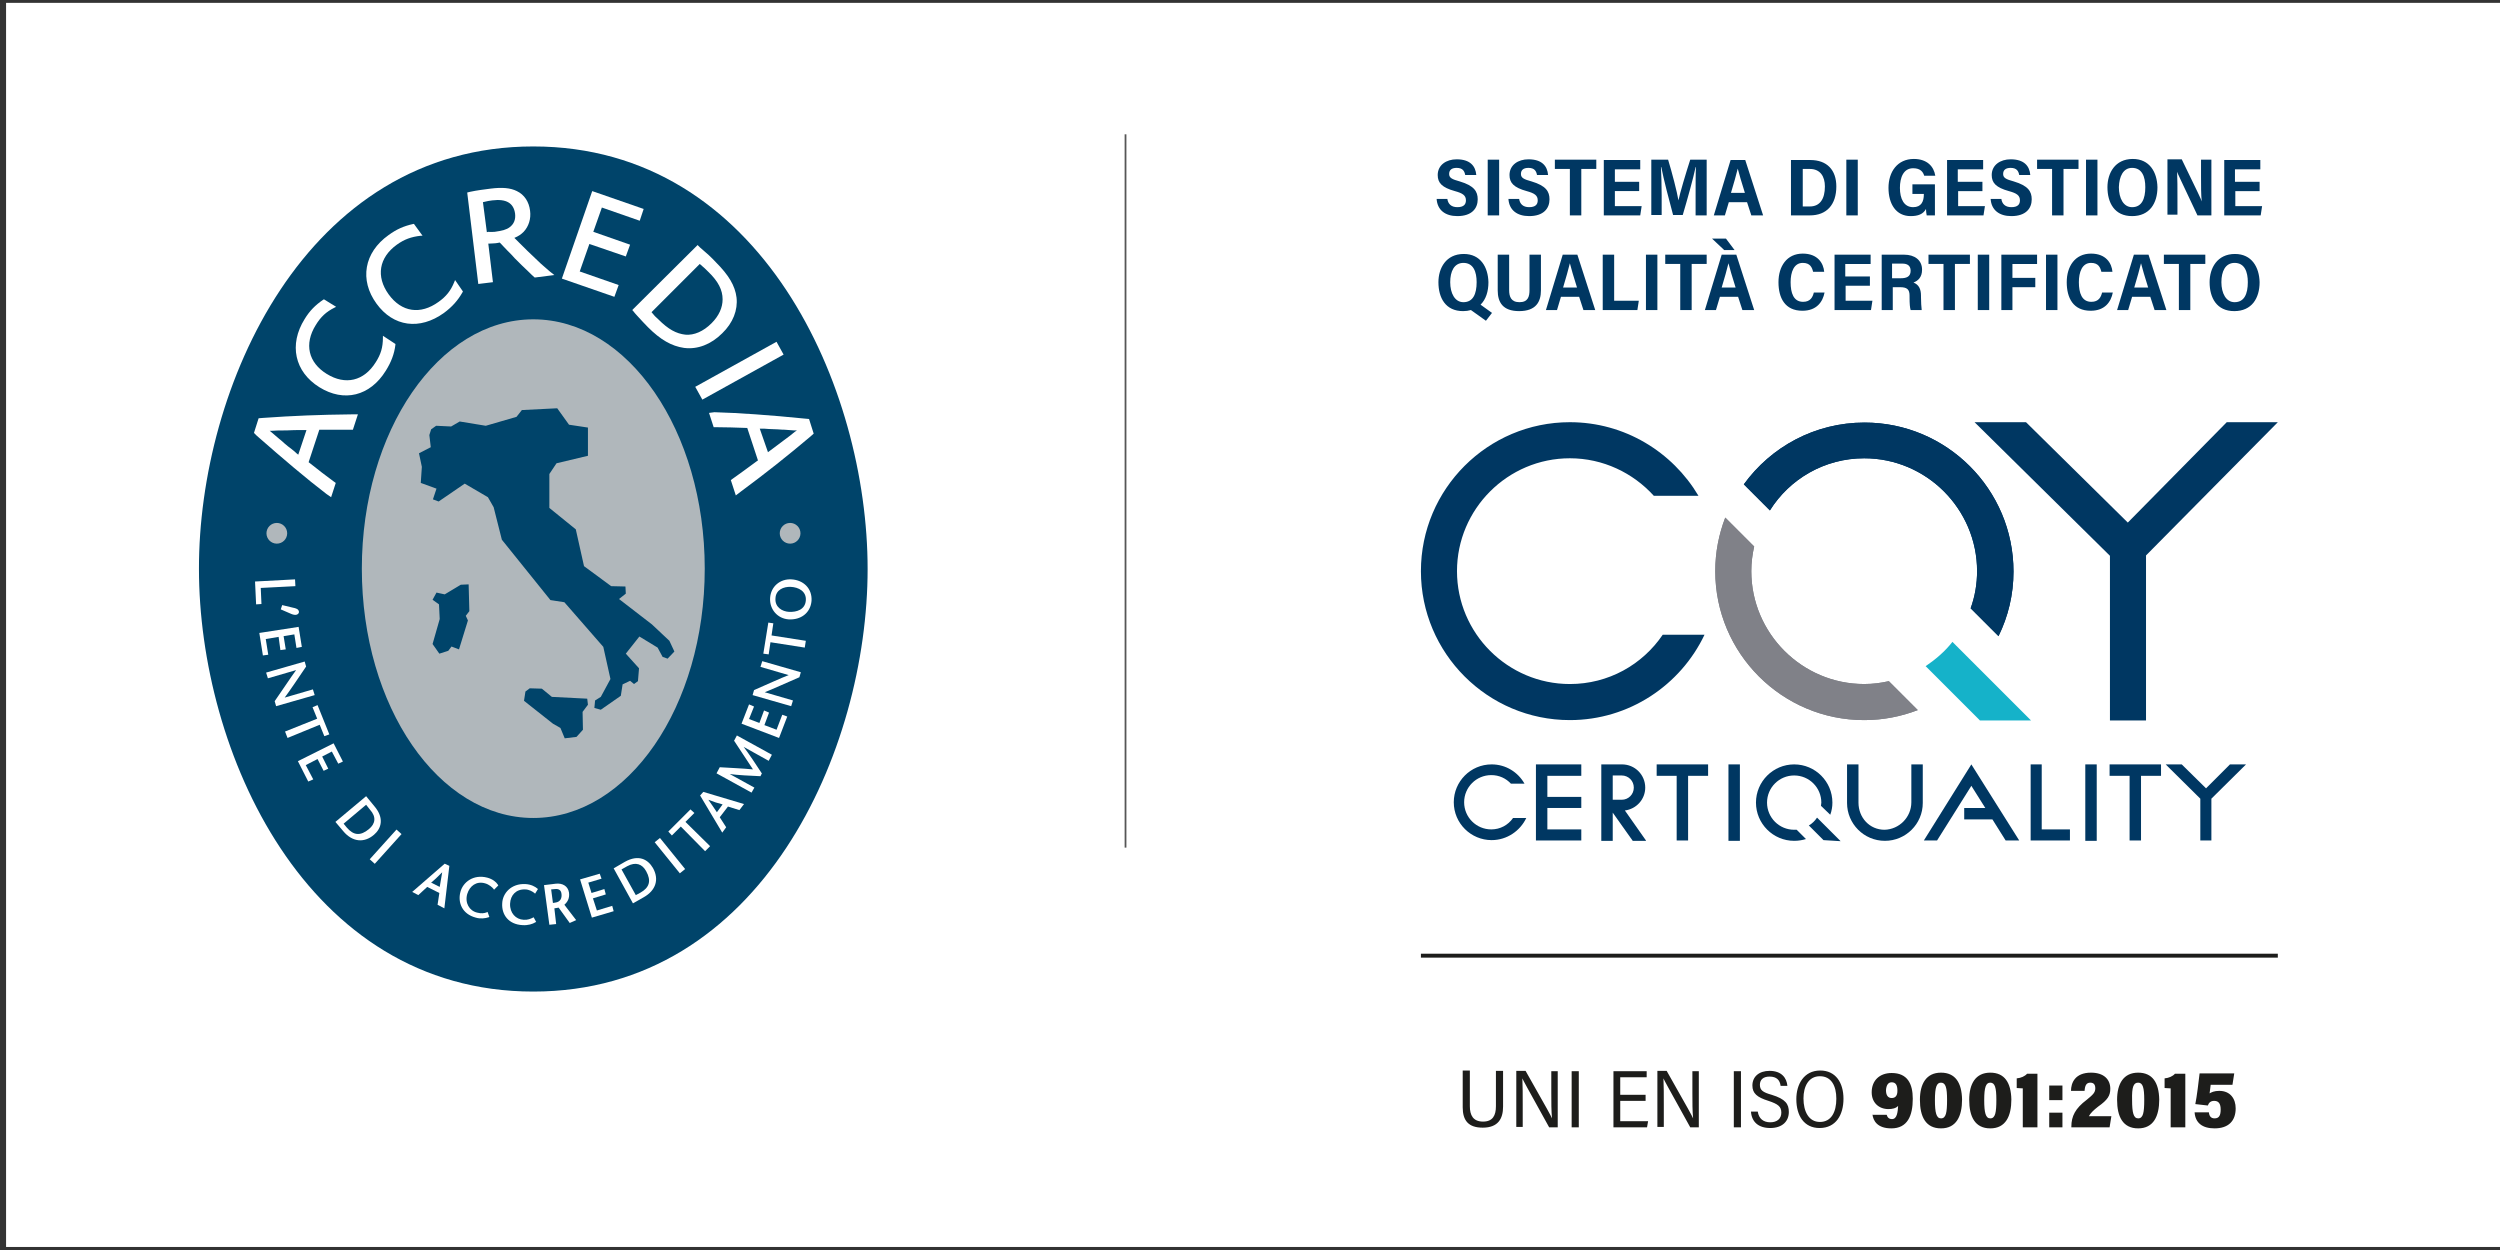 <?xml version="1.0" encoding="utf-8"?>
<!-- Generator: Adobe Illustrator 27.4.1, SVG Export Plug-In . SVG Version: 6.00 Build 0)  -->
<svg version="1.1" id="Livello_1" xmlns="http://www.w3.org/2000/svg" xmlns:xlink="http://www.w3.org/1999/xlink" x="0px" y="0px"
	 viewBox="0 0 699.9 350" style="enable-background:new 0 0 699.9 350;" xml:space="preserve">
<rect x="0" y="0" width="699.9" height="350" fill="#333333" stroke="none"/>
<style type="text/css">
	.st0{fill:#FFFFFF;}
	.st1{fill:#003762;}
	.st2{fill:#808188;}
	.st3{fill:#15B2C9;}
	.st4{fill:#1D1D1B;}
	.st5{fill:#00446A;}
	.st6{fill:#B0B7BB;}
	.st7{fill:none;stroke:#565656;stroke-width:0.5;stroke-miterlimit:10;}
</style>
<rect x="1.7" y="0.8" class="st0" width="698.2" height="348.3"/>
<g>
	<g>
		<path class="st1" d="M625.6,73.6c2.8,0,3.7,2.5,3.7,5.4c0,3.3-1,5.6-3.7,5.6c-2.4,0-3.7-2.5-3.7-5.6C621.9,76,623,73.6,625.6,73.6
			 M625.7,71.1c-5,0-7.1,4-7.1,7.9c0,4.4,2,8.1,6.9,8.1c4.9,0,7.1-3.6,7.1-8.1C632.5,74.8,630.4,71.1,625.7,71.1 M610,86.8h3.2V73.9
			h4.2v-2.6h-11.6v2.6h4.2V86.8z M597.5,80.5c0.8-2.7,1.5-5.1,1.9-6.8h0c0.4,1.5,1,3.7,2,6.8H597.5z M602,83.1l1.2,3.7h3.3l-5-15.5
			h-4.1c-0.2,0.7-4.5,14.9-4.7,15.5h3.1l1.1-3.7H602z M588.5,81.9c-0.3,1.2-0.9,2.6-3,2.6c-2.7,0-3.5-2.5-3.5-5.5
			c0-2.8,0.9-5.4,3.4-5.4c2.1,0,2.6,1.3,2.9,2.5h3.1c-0.2-2.4-1.8-5.1-6-5.1c-4.5,0-6.8,3.6-6.8,8c0,4.4,1.8,8,6.7,8
			c4,0,5.7-2.5,6.2-5.1H588.5z M572.8,86.8h3.2V71.3h-3.2V86.8z M560.3,86.8h3.1v-6.4h6.4v-2.6h-6.4v-3.9h6.9v-2.6h-10V86.8z
			 M553.7,86.8h3.2V71.3h-3.2V86.8z M544.1,86.8h3.2V73.9h4.2v-2.6h-11.6v2.6h4.2V86.8z M529.8,73.8h2.8c1.3,0,2.3,0.5,2.3,2
			c0,1.7-1.2,2.1-2.8,2.1h-2.4V73.8z M531.9,80.4c2,0,2.7,0.6,2.7,2.4v0.4c0,1.9,0.1,2.9,0.3,3.6h3.1c-0.1-0.9-0.2-2.2-0.2-3.6v-0.4
			c0-1.9-0.6-3.1-2.1-3.7c1.3-0.5,2.4-1.5,2.4-3.6c0-2.7-2.1-4.2-5-4.2h-6.3v15.5h3.1v-6.4H531.9z M523.4,77.4h-6.8v-3.5h7.1v-2.6
			h-10.1v15.5h10.2l0.4-2.6h-7.5V80h6.8V77.4z M507.8,81.9c-0.3,1.2-0.9,2.6-3,2.6c-2.7,0-3.5-2.5-3.5-5.5c0-2.8,0.9-5.4,3.4-5.4
			c2.1,0,2.6,1.3,2.9,2.5h3.1c-0.2-2.4-1.8-5.1-6-5.1c-4.5,0-6.8,3.6-6.8,8c0,4.4,1.8,8,6.7,8c4,0,5.7-2.5,6.2-5.1H507.8z
			 M479.3,66.8l3.4,3.2h2.9l-2.4-3.2H479.3z M482,80.5c0.8-2.7,1.5-5.1,1.9-6.8h0c0.4,1.5,1,3.7,2,6.8H482z M486.6,83.1l1.2,3.7h3.3
			l-5-15.5H482c-0.2,0.7-4.5,14.9-4.7,15.5h3.1l1.1-3.7H486.6z M470.4,86.8h3.2V73.9h4.2v-2.6h-11.6v2.6h4.2V86.8z M460.8,86.8h3.2
			V71.3h-3.2V86.8z M448.6,86.8h9.8l0.4-2.6h-6.9V71.3h-3.2V86.8z M437.6,80.5c0.8-2.7,1.5-5.1,1.9-6.8h0c0.4,1.5,1,3.7,2,6.8H437.6
			z M442.1,83.1l1.2,3.7h3.3l-5-15.5h-4.1c-0.2,0.7-4.5,14.9-4.7,15.5h3.1l1.1-3.7H442.1z M419.3,71.3v10c0,3.3,1.4,5.8,6,5.8
			c4.7,0,6.1-2.6,6.1-5.8v-10h-3.2v9.9c0,1.8-0.4,3.4-2.8,3.4c-2.4,0-2.9-1.6-2.9-3.4v-9.9H419.3z M409.7,73.6
			c2.8,0,3.7,2.5,3.7,5.4c0,3.3-1,5.6-3.7,5.6c-2.4,0-3.7-2.5-3.7-5.6C406,76,407.1,73.6,409.7,73.6 M409.8,71.1c-5,0-7.1,4-7.1,7.9
			c0,4.4,2,8.1,6.9,8.1c0.8,0,1.5-0.1,2.2-0.3l4.2,3l1.7-2.2l-3.2-2.3c1.5-1.5,2.2-3.7,2.2-6.3C416.6,74.8,414.5,71.1,409.8,71.1"/>
		<path class="st1" d="M632.5,50.9h-6.8v-3.5h7.1v-2.6h-10.1v15.5h10.2l0.4-2.6h-7.5v-4.2h6.8V50.9z M609.6,60.3v-4.8
			c0-2.8,0-5.5-0.1-7.4h0c0.2,0.6,0.8,1.8,5.7,12.2h3.9V44.7h-2.9v4.8c0,2.5,0,5.1,0.2,6.9h0c-0.2-0.7-1-2.3-5.6-11.8h-4v15.5H609.6
			z M596.9,47c2.8,0,3.7,2.5,3.7,5.4c0,3.3-1,5.6-3.7,5.6c-2.4,0-3.7-2.5-3.7-5.6C593.3,49.4,594.4,47,596.9,47 M597.1,44.5
			c-5,0-7.1,4-7.1,7.9c0,4.4,2,8.1,6.9,8.1c4.9,0,7.1-3.6,7.1-8.1C603.9,48.2,601.8,44.5,597.1,44.5 M584,60.3h3.2V44.7H584V60.3z
			 M574.5,60.3h3.2V47.3h4.2v-2.6h-11.6v2.6h4.2V60.3z M557.3,55.7c0.2,3.1,2.4,4.8,5.8,4.8c4.1,0,5.7-2.2,5.7-4.7c0-2.2-1-3.8-5-5
			c-2.2-0.6-3-1-3-2.1c0-1.1,0.7-1.7,2.1-1.7c1.7,0,2.2,0.9,2.4,2h3.1c-0.2-2.5-1.7-4.4-5.5-4.4c-2.9,0-5.3,1.6-5.3,4.4
			c0,2.2,1.2,3.5,4.8,4.5c2.2,0.6,3.1,1.2,3.1,2.6c0,1.1-0.6,1.9-2.4,1.9c-1.7,0-2.6-0.9-2.8-2.3H557.3z M554.9,50.9h-6.8v-3.5h7.1
			v-2.6h-10.1v15.5h10.2l0.4-2.6h-7.5v-4.2h6.8V50.9z M541.8,51.6h-6.4v2.7h3.2v0.1c0,2-0.7,3.6-3,3.6c-2.6,0-3.7-2.4-3.7-5.4
			c0-2.9,1-5.5,3.7-5.5c2.1,0,2.8,1.1,3.1,2.1h3.1c-0.4-2.6-2.3-4.7-6-4.7c-4.6,0-7.1,3.6-7.1,8.1c0,4.5,2.1,7.9,6.2,7.9
			c2,0,3.5-0.5,4.3-2c0,0.6,0.1,1.3,0.2,1.8h2.3V51.6z M516.9,60.3h3.2V44.7h-3.2V60.3z M504.6,47.3h2.1c2.9,0,4.2,2.1,4.2,4.9
			c0,3.5-1.4,5.6-4.2,5.6h-2V47.3z M501.4,60.3h5.3c4.7,0,7.4-3,7.4-8.1c0-4.6-2.6-7.4-7.3-7.4h-5.4V60.3z M484.6,54
			c0.8-2.7,1.5-5.1,1.9-6.8h0c0.4,1.5,1,3.7,2,6.8H484.6z M489.1,56.6l1.2,3.7h3.3l-5-15.5h-4.1c-0.2,0.7-4.5,14.9-4.7,15.5h3.1
			l1.1-3.7H489.1z M474.7,60.3h3.1V44.7h-4.6c-1.2,3.7-2.9,9.4-3.3,11.4h0c-0.4-2.4-1.8-7.8-2.9-11.4h-4.7v15.5h2.9v-5.5
			c0-2.7-0.1-6.1-0.2-7.9h0.1c0.6,3.2,2.3,9.7,3.3,13.4h2.7c1.3-4.4,2.9-10.1,3.6-13.4h0.1c-0.1,1.7-0.1,4.9-0.1,7.6V60.3z
			 M458.9,50.9h-6.8v-3.5h7.1v-2.6H449v15.5h10.2l0.4-2.6h-7.5v-4.2h6.8V50.9z M439.5,60.3h3.2V47.3h4.2v-2.6h-11.6v2.6h4.2V60.3z
			 M422.3,55.7c0.2,3.1,2.4,4.8,5.8,4.8c4.1,0,5.7-2.2,5.7-4.7c0-2.2-1-3.8-5-5c-2.2-0.6-3-1-3-2.1c0-1.1,0.7-1.7,2.1-1.7
			c1.7,0,2.2,0.9,2.4,2h3.1c-0.2-2.5-1.7-4.4-5.5-4.4c-2.9,0-5.3,1.6-5.3,4.4c0,2.2,1.2,3.5,4.8,4.5c2.2,0.6,3.1,1.2,3.1,2.6
			c0,1.1-0.6,1.9-2.4,1.9c-1.7,0-2.6-0.9-2.8-2.3H422.3z M416.5,60.3h3.2V44.7h-3.2V60.3z M402.2,55.7c0.2,3.1,2.4,4.8,5.8,4.8
			c4.1,0,5.7-2.2,5.7-4.7c0-2.2-1-3.8-5-5c-2.2-0.6-3-1-3-2.1c0-1.1,0.7-1.7,2.1-1.7c1.7,0,2.2,0.9,2.4,2h3.1
			c-0.2-2.5-1.7-4.4-5.5-4.4c-2.9,0-5.3,1.6-5.3,4.4c0,2.2,1.2,3.5,4.8,4.5c2.2,0.6,3.1,1.2,3.1,2.6c0,1.1-0.6,1.9-2.4,1.9
			c-1.7,0-2.6-0.9-2.8-2.3H402.2z"/>
	</g>
	<rect x="483.9" y="214" class="st1" width="3.2" height="21.4"/>
	<rect x="583.8" y="214" class="st1" width="3.2" height="21.4"/>
	<polygon class="st1" points="571.6,232.2 571.6,214 568.5,214 568.5,232.2 568.5,235.3 571.6,235.3 579.5,235.3 579.5,232.2 	"/>
	<g>
		<path class="st1" d="M535.1,224.6V214h3.2v10.7v0.1c0,5.9-4.8,10.6-10.6,10.6c-5.9,0-10.6-4.8-10.6-10.6v-0.1V214h3.2v10.7
			c0,4.2,3.1,7.6,7.3,7.6C531.7,232.2,535.1,228.8,535.1,224.6"/>
	</g>
	<polygon class="st1" points="478.2,214 472.6,214 469.4,214 463.8,214 463.8,217.2 469.4,217.2 469.4,235.3 472.6,235.3 
		472.6,217.2 478.2,217.2 	"/>
	<polygon class="st1" points="605,214 599.4,214 596.2,214 590.6,214 590.6,217.2 596.2,217.2 596.2,235.3 599.4,235.3 599.4,217.2 
		605,217.2 	"/>
	<polygon class="st1" points="442.7,217.2 442.7,214 433.2,214 430,214 430,217.2 430,223.1 430,226.2 430,232.2 430,235.3 
		433.2,235.3 442.7,235.3 442.7,232.2 433.2,232.2 433.2,226.2 442.7,226.2 442.7,223.1 433.2,223.1 433.2,217.2 	"/>
	<polygon class="st1" points="628.8,214 624.3,214 617.6,220.7 610.8,214 606.3,214 616,223.6 616,235.3 619.1,235.3 619.1,223.6 	
		"/>
	<polygon class="st1" points="565.3,235.3 551.9,214 538.6,235.3 542.3,235.3 551.9,220 555.8,226.2 549.9,226.2 549.9,229.4 
		557.8,229.4 561.5,235.3 	"/>
	<g>
		<path class="st1" d="M460.8,235.3l-5.9-8.4c3.2-0.4,5.7-3.1,5.7-6.4c0-3.6-2.9-6.5-6.5-6.5h-2.6h-1h-2.2v21.4h3.2v-7.9l5.6,7.9
			H460.8z M454,217.1c1.9,0,3.4,1.5,3.4,3.4c0,1.9-1.5,3.4-3.4,3.4h-2.5v-6.8L454,217.1z"/>
		<path class="st1" d="M417.5,232.2c-4.2,0-7.6-3.4-7.6-7.6c0-4.2,3.4-7.6,7.6-7.6c2.2,0,4.1,0.9,5.5,2.4h3.8
			c-1.8-3.2-5.2-5.4-9.2-5.4c-5.9,0-10.6,4.8-10.6,10.6c0,5.9,4.8,10.6,10.6,10.6c4.3,0,8-2.6,9.7-6.2h-3.7
			C422.2,231,420,232.2,417.5,232.2"/>
	</g>
	<path class="st1" d="M510.8,231l1.8,1.8L510.8,231z"/>
	<g>
		<path class="st1" d="M511,231.2l-2.3-2.3c-0.6,0.9-1.4,1.7-2.3,2.2l4.1,4.1l4.8,0.3L511,231.2z"/>
		<path class="st1" d="M502.3,232.3c-4.2,0-7.6-3.4-7.6-7.6c0-4.2,3.4-7.6,7.6-7.6c4.2,0,7.6,3.4,7.6,7.6c0,0.3-0.1,0.6-0.1,0.9
			l2.6,2.5c0.4-1.1,0.6-2.2,0.6-3.4c0-5.9-4.8-10.7-10.7-10.7c-5.9,0-10.7,4.8-10.7,10.7c0,5.9,4.8,10.7,10.7,10.7
			c1.2,0,2.3-0.2,3.3-0.5l-2.6-2.6C502.8,232.3,502.6,232.3,502.3,232.3"/>
		<path class="st1" d="M439.5,191.5c-17.4,0-31.6-14.2-31.6-31.6s14.2-31.6,31.6-31.6c9.3,0,17.7,4.1,23.5,10.5h12.5
			c-7.3-12.3-20.7-20.6-36-20.6c-23,0-41.7,18.7-41.7,41.7c0,23,18.7,41.7,41.7,41.7c16.6,0,31-9.8,37.7-23.9h-11.7
			C459.8,186.1,450.3,191.5,439.5,191.5"/>
		<path class="st2" d="M521.9,191.5c-17.4,0-31.6-14.2-31.6-31.6c0-2.4,0.3-4.7,0.8-6.9l-8.1-8.1c-1.8,4.7-2.8,9.7-2.8,15
			c0,23,18.7,41.7,41.7,41.7c5.3,0,10.3-1,15-2.8l-8.1-8.1C526.6,191.2,524.3,191.5,521.9,191.5"/>
		<path class="st1" d="M521.9,128.3c17.4,0,31.6,14.2,31.6,31.6c0,3.6-0.6,7.1-1.8,10.4l7.8,7.8c2.7-5.5,4.2-11.6,4.2-18.1
			c0-23-18.7-41.7-41.7-41.7c-13.9,0-26.2,6.8-33.8,17.3l7.3,7.3C501,134.1,510.8,128.3,521.9,128.3"/>
		<path class="st1" d="M521.9,128.3c17.4,0,31.6,14.2,31.6,31.6c0,3.6-0.6,7.1-1.8,10.4l7.8,7.8c2.7-5.5,4.2-11.6,4.2-18.1
			c0-23-18.7-41.7-41.7-41.7c-13.9,0-26.2,6.8-33.8,17.3l7.3,7.3C501,134.1,510.8,128.3,521.9,128.3"/>
		<path class="st2" d="M521.9,191.5c-17.4,0-31.6-14.2-31.6-31.6c0-2.4,0.3-4.7,0.8-6.9l-8.1-8.1c-1.8,4.7-2.8,9.7-2.8,15
			c0,23,18.7,41.7,41.7,41.7c5.3,0,10.3-1,15-2.8l-8.1-8.1C526.6,191.2,524.3,191.5,521.9,191.5"/>
		<path class="st3" d="M568.6,201.7l-14.8-14.8l-7.2-7.2c-2.1,2.7-4.7,4.9-7.5,6.8l15.2,15.2H568.6z"/>
	</g>
	<polygon class="st1" points="623.4,118.2 595.7,146.3 567.2,118.2 552.8,118.2 590.7,155.6 590.7,201.7 600.8,201.7 600.8,155.5 
		637.7,118.2 	"/>
	<rect x="397.8" y="267" class="st4" width="239.9" height="1.1"/>
	<g>
		<path class="st4" d="M625.5,300.5h-9.7c-0.2,1.8-0.8,6.8-1.2,8.6l3.5,0.4c0.3-0.8,0.8-1.3,1.8-1.3c1.3,0,1.8,0.9,1.8,2.4
			c0,1.6-0.4,2.5-1.7,2.5c-1,0-1.5-0.6-1.6-1.7h-4c0.2,2.9,2.1,4.5,5.6,4.5c3.8,0,5.9-2,5.9-5.6c0-2.7-1.5-4.9-4.6-4.9
			c-1.4,0-2.2,0.4-2.7,0.7c0.1-0.4,0.2-1.9,0.3-2.4h6.1L625.5,300.5z M611.8,315.6v-15h-2.9c-0.6,0.7-1.7,1.2-2.9,1.3v2.7
			c0.3,0,1.2,0.1,1.7,0.1v10.9H611.8z M598.6,303.1c1.3,0,1.7,1.4,1.7,4.8c0,3.6-0.3,5.2-1.7,5.2c-1.3,0-1.7-1.6-1.7-5.1
			C596.8,304.3,597.3,303.1,598.6,303.1 M598.6,300.3c-4.1,0-5.9,3.1-5.9,7.6c0,4.7,1.6,8,5.9,8c4.3,0,5.9-3.4,5.9-8.1
			C604.4,303.1,602.6,300.3,598.6,300.3 M590.6,315.6l0.5-3.1h-6.3c0.4-0.8,1.3-1.7,2.6-2.7c2.7-1.9,3.4-3.1,3.4-5
			c0-2.6-1.8-4.5-5.4-4.5c-4.5,0-5.6,2.9-5.6,5.1h3.8c0.1-1.5,0.5-2.3,1.6-2.3c1,0,1.4,0.6,1.4,1.6c0,1.2-0.7,1.8-2.4,3.2
			c-3.2,2.4-4.3,4.6-4.3,7.5v0.2H590.6z M577.4,303.9h-3.7v4.1h3.7V303.9z M577.4,311.5h-3.7v4.1h3.7V311.5z M570.4,315.6v-15h-2.9
			c-0.6,0.7-1.7,1.2-2.9,1.3v2.7c0.3,0,1.2,0.1,1.7,0.1v10.9H570.4z M557.2,303.1c1.3,0,1.7,1.4,1.7,4.8c0,3.6-0.3,5.2-1.7,5.2
			c-1.3,0-1.7-1.6-1.7-5.1C555.5,304.3,556,303.1,557.2,303.1 M557.2,300.3c-4.1,0-5.9,3.1-5.9,7.6c0,4.7,1.6,8,5.9,8
			c4.3,0,5.9-3.4,5.9-8.1C563,303.1,561.2,300.3,557.2,300.3 M543.4,303.1c1.3,0,1.7,1.4,1.7,4.8c0,3.6-0.3,5.2-1.7,5.2
			c-1.3,0-1.7-1.6-1.7-5.1C541.7,304.3,542.2,303.1,543.4,303.1 M543.4,300.3c-4.1,0-5.9,3.1-5.9,7.6c0,4.7,1.6,8,5.9,8
			c4.3,0,5.9-3.4,5.9-8.1C549.2,303.1,547.4,300.3,543.4,300.3 M529.6,303c1.2,0,1.6,0.9,1.6,2.4c0,1.5-0.7,2-1.6,2
			c-1,0-1.6-0.7-1.6-2.2C528.1,303.8,528.6,303,529.6,303 M524.2,311.9c0.2,1.9,1.4,4,5.3,4c4.5,0,6-3.5,6-8.3
			c0-4.2-1.5-7.2-5.9-7.2c-3.4,0-5.6,2.1-5.6,5.4c0,2.9,2,4.7,4.7,4.7c1,0,2.1-0.2,2.7-0.9c-0.1,1.7-0.3,3.7-1.7,3.7
			c-0.9,0-1.3-0.5-1.5-1.2H524.2z M509.5,301.3c3.2,0,4.6,2.7,4.6,6.3c0,3.7-1.4,6.5-4.6,6.5c-3.1,0-4.6-2.9-4.6-6.6
			C504.9,304.2,506.3,301.3,509.5,301.3 M509.6,299.7c-4.6,0-6.7,3.9-6.7,8c0,4.7,2.2,8.1,6.5,8.1c4.6,0,6.7-3.7,6.7-8.2
			S513.9,299.7,509.6,299.7 M490.2,311.2c0.2,2.9,2.1,4.6,5.4,4.6c3.4,0,5.2-1.9,5.2-4.5c0-2.2-0.9-3.6-4.8-4.8
			c-2.5-0.7-3.3-1.3-3.3-2.8c0-1.4,0.9-2.3,2.7-2.3c2,0,2.9,1,3.1,2.6h1.9c-0.2-2.2-1.6-4.2-5-4.2c-2.9,0-4.8,1.6-4.8,4.1
			c0,2.2,1.3,3.3,4.5,4.3c2.7,0.9,3.6,1.6,3.6,3.3c0,1.7-1.2,2.7-3.1,2.7c-1.9,0-3.2-1-3.5-3H490.2z M485.4,315.6h2v-15.7h-2V315.6z
			 M465.8,315.6v-6.2c0-2.8,0-5.4-0.1-7.5h0c0.3,0.7,0.8,1.6,7.5,13.7h2.4v-15.7h-1.8v6.1c0,2.5,0,5.1,0.2,7.1h0
			c-0.3-0.7-1.1-2.2-7.4-13.3h-2.6v15.7H465.8z M460.7,306.5h-7.1v-4.9h7.4v-1.7h-9.3v15.7h9.4l0.3-1.7h-7.8v-5.7h7.1V306.5z
			 M440,315.6h2v-15.7h-2V315.6z M426.3,315.6v-6.2c0-2.8,0-5.4-0.1-7.5h0c0.3,0.7,0.8,1.6,7.5,13.7h2.4v-15.7h-1.8v6.1
			c0,2.5,0,5.1,0.2,7.1h0c-0.3-0.7-1.1-2.2-7.4-13.3h-2.6v15.7H426.3z M409.5,299.9v10.1c0,3.7,1.6,5.7,5.6,5.7
			c4.3,0,5.7-2.5,5.7-5.9v-10h-2v9.9c0,2.6-0.9,4.3-3.6,4.3c-2.8,0-3.7-1.8-3.7-4.3v-10H409.5z"/>
	</g>
	<path class="st5" d="M149.3,41c64,0,93.6,67.7,93.6,118.3c0,50.5-29.6,118.3-93.6,118.3c-64,0-93.6-67.7-93.6-118.3
		C55.6,108.7,85.3,41,149.3,41"/>
	<path class="st6" d="M101.3,159.2c0-38.5,21.5-69.8,48-69.8c26.5,0,48,31.2,48,69.8s-21.5,69.8-48,69.8
		C122.8,229,101.3,197.8,101.3,159.2"/>
	<path class="st5" d="M146.7,196.2l0.4-2.6l1.2-0.9l3.4,0.1l2.8,2.3l9.9,0.5l0.2,1.7l-1.5,2l0.1,5l-1.8,2l-3.3,0.4l-1.2-2.9
		l-2.1-1.2L146.7,196.2z M146.1,114.8l9.9-0.5l3.3,4.6l5.3,0.8l0,7.9l-8.8,2.1l-2,3l0,9.5l7.4,6l2.3,10.3l7.6,5.6l4,0.1l0.1,2
		l-1.9,1.5l9.2,7.1l4.9,4.6l1.4,3l-1.9,2l-1.4-0.5l-1.4-2.6l-5.1-3.1l-3.8,4.8l3.7,4.1l-0.3,3.6l-1.1,0.8l-1.1-0.9l-2.1,1l-0.5,3.2
		l-5.6,3.9l-1.8-0.5l0.2-2.1l1.6-1l2.7-5l-2-9L158,168.6l-3.9-0.6l-13.6-16.9l-2.3-9.1l-1.6-2.8l-6.5-3.8l-7.3,5l-1.6-0.6l1-3
		l-4.4-1.6l0.3-4.5l-0.8-3.8l3.3-1.7l-0.4-3.4l0.5-1.6l1.4-1l4.2,0.2l2.4-1.4l7.3,1.2l8.6-2.5L146.1,114.8z M131.2,163.6l0.2,7.5
		l-1,1.3l0.6,1.3l-2.5,8.1l-2.1-0.8l-0.9,1.2l-2.5,0.8l-1.9-2.7l2-7l-0.2-4.1l-1.8-1.3l1.1-2l2.3,0.5l4.5-2.7L131.2,163.6z"/>
	<path class="st0" d="M85.8,120.4l-0.5,0c-2.3,0-3.5,0-5.1,0.1c-1.6,0-3.1,0-4,0.1l-0.7,0l0.6,0.5l2.1,1.8c0.3,0.2,0.5,0.4,1.4,1.2
		c0.7,0.6,1.3,1.1,2,1.6c0.9,0.7,1.1,0.9,1.4,1.2l0.5,0.4L85.8,120.4z M91.4,138.3c-5.5-4.2-12.1-9.8-19.5-16.3l-0.8-0.8l1.3-4.1
		l1.2-0.1c8.4-0.6,15.9-0.9,25-1l1.6,0l-1.4,4.3l-0.9,0c-2.6,0-4.3,0-8.1,0h-0.4l-3,9.1l0.4,0.3c2,1.6,4.7,3.7,6.5,5l0.7,0.5l-1.3,4
		L91.4,138.3z"/>
	<path class="st0" d="M110.7,96.3l0,0.2c-0.3,2.6-1.2,4.9-2.7,7.3c-4.4,7.1-11.7,8.9-18.6,4.6c-6.9-4.3-8.6-11.9-4.1-19.1
		c1.4-2.3,3-3.9,5.2-5.4l0.2-0.1l3.4,2.1l-0.4,0.2c-2.4,1.2-3.9,2.6-5.3,4.9c-3.3,5.3-2.1,10.5,3.1,13.7c5.2,3.2,10.4,2,13.7-3.3
		c1.4-2.2,2-4.1,2-6.9l0-0.5L110.7,96.3z"/>
	<path class="st0" d="M129.6,81.6l-0.1,0.2c-1.3,2.3-2.9,4.1-5.2,5.8c-6.8,4.9-14.2,3.9-18.9-2.6c-4.8-6.6-3.5-14.3,3.4-19.2
		c2.2-1.6,4.2-2.5,6.9-3.1l0.2,0l2.4,3.3l-0.5,0c-2.7,0.3-4.6,1-6.7,2.5c-5,3.6-5.9,8.9-2.3,13.9c3.6,5,8.9,5.8,14,2.1
		c2.1-1.5,3.4-3.1,4.4-5.6l0.2-0.5L129.6,81.6z"/>
	<path class="st0" d="M136.3,65l0.4-0.1c0.7,0.1,1.3,0,1.8,0c2.1-0.3,3.3-0.6,4.2-1.3c1.2-0.9,1.7-2.2,1.5-3.8
		c-0.4-2.9-2.4-4.2-6.4-3.7c-0.8,0.1-1.4,0.2-2.6,0.5L136.3,65z M130.8,53.9l0.8-0.2c1.8-0.4,4.2-0.7,5.8-0.9
		c3.2-0.4,5.5-0.2,7.3,0.7c2.1,1,3.4,3,3.7,5.5c0.3,2.3-0.4,4.4-1.8,5.9c-0.7,0.7-1.4,1.2-2.6,1.7l0.2,0.2c2.3,2.3,4.6,4.6,7.2,7
		c0.7,0.6,1.7,1.5,2.4,2.1l1.4,1.1l-5.5,0.7c-0.7-0.6-1-0.9-1.6-1.5c-1.5-1.4-2.5-2.4-4-3.9c-0.5-0.6-1.2-1.3-2.1-2.2
		c-0.8-0.8-1.4-1.5-1.8-1.9l-0.3-0.3c-0.5,0.1-1,0.2-1.2,0.2c-0.4,0-1,0.1-1.7,0.1l-0.3,0l1.3,10.8l-4.1,0.5L130.8,53.9z"/>
	<polygon class="st0" points="165.8,53.5 180.2,58.5 179.1,61.8 168.5,58.1 166.1,64.9 176.4,68.5 175.2,71.8 165,68.3 162.3,76 
		173.2,79.8 172,83.1 157.3,78 	"/>
	<path class="st0" d="M182.4,87.4c0.7,0.9,1.2,1.4,1.9,2c2.8,2.8,5,4,7.6,4.3c2.4,0.2,5-0.9,7.3-3.2c2.1-2.1,3.1-4.4,3.1-6.7
		c0-2.6-1.2-5-4-7.7c-0.7-0.7-1.3-1.3-2.4-2.2L182.4,87.4z M195.3,68.6l0.7,0.7c1.9,1.6,3.1,2.7,4.4,4.1c3.6,3.6,5.4,6.6,5.8,9.9
		c0.4,3.5-1,7.1-4,10c-3.1,3.1-6.9,4.6-10.7,4.1c-3.5-0.5-6.6-2.3-10.1-5.8c-0.8-0.8-2-2.1-3.1-3.3c-0.4-0.4-0.6-0.7-1.1-1.3
		l-0.2-0.2L195.3,68.6z"/>
	
		<rect x="193.9" y="101.8" transform="matrix(0.875 -0.485 0.485 0.875 -24.395 113.26)" class="st0" width="26" height="4.1"/>
	<path class="st0" d="M215,126.6l0.4-0.3c1.9-1.4,2.8-2.1,4-3c1.3-0.9,2.5-1.9,3.1-2.4l0.6-0.4l-0.8,0l-2.7-0.2
		c-0.3,0-0.7,0-1.9-0.1c-0.9,0-1.7-0.1-2.5-0.1c-1.1-0.1-1.4-0.1-1.9-0.1l-0.6,0L215,126.6z M200,115.4c6.9,0.2,15.5,0.8,25.4,1.8
		l1.1,0.1l1.3,4.1l-0.9,0.8c-6.4,5.4-12.3,10.1-19.6,15.5l-1.3,1l-1.4-4.3l0.7-0.5c2.1-1.5,3.5-2.5,6.6-4.8l0.3-0.2l-3-9.1l-0.4,0
		c-2.5-0.1-6-0.2-8.2-0.2l-0.8,0l-1.3-4L200,115.4z"/>
	<polygon class="st0" points="82.6,162.2 82.7,164.1 73,164.6 73.2,169.1 71.7,169.2 71.4,162.8 	"/>
	<path class="st0" d="M79,169.4l2.9,0.7c1,0.2,1.7,0.4,1.8,1.2c0,0.4-0.3,0.7-0.7,0.8c-0.4,0.1-0.9,0-1.4-0.2l-3-1.3L79,169.4z"/>
	<polygon class="st0" points="83,181.4 82.4,177.6 79.4,178.1 80,181.8 78.5,182 78,178.3 74.4,178.9 75.1,183.3 73.6,183.5 
		72.6,177.2 83.6,175.5 84.5,181.1 	"/>
	<path class="st0" d="M79.7,195.3l7.9-2.3l0.5,1.6l-10.8,3.1l-0.4-1.4c1.9-2.7,4.8-7.1,6-8.7l-7.9,2.3l-0.5-1.6l10.8-3.1l0.4,1.4
		C83.9,189.3,80.9,193.7,79.7,195.3"/>
	<polygon class="st0" points="79.8,204.8 88.8,201.2 87.5,198 88.9,197.4 92.2,205.6 90.8,206.1 89.5,202.9 80.5,206.6 	"/>
	<polygon class="st0" points="94.7,213.8 92.9,210.4 90.2,211.8 91.9,215.2 90.6,215.8 88.9,212.5 85.6,214.2 87.7,218.2 
		86.3,218.8 83.4,213.1 93.4,208.1 96,213.2 	"/>
	<path class="st0" d="M96.2,230.6l0.9,1.1c1.9,2.2,3.8,2.4,6.2,0.4c1.8-1.5,2.1-3.4,0.3-5.4l-1.1-1.4L96.2,230.6z M104.8,225.7
		c2.9,3.4,1.9,6.3-0.1,8c-2.8,2.4-6.1,2-8.6-1l-2.2-2.6l8.6-7.2L104.8,225.7z"/>
	
		<rect x="102.4" y="236.1" transform="matrix(0.669 -0.743 0.743 0.669 -140.419 158.695)" class="st0" width="11.2" height="1.9"/>
	<path class="st0" d="M123.8,244.2c-1.1,1.1-2.1,2.1-3.1,2.9l2.4,1.2C123.3,247.1,123.5,245.8,123.8,244.2 M125.8,242.4l-1.4,11.9
		l-1.9-1l0.5-3.3l-3.4-1.7l-2.5,2.3l-1.7-0.9l9.1-7.9L125.8,242.4z"/>
	<path class="st0" d="M138.3,249.1l-0.1-0.2c-0.4-0.5-1.3-1.3-2.4-1.6c-2.4-0.7-4.3,0.7-5,3c-0.7,2.5,0.6,4.7,2.8,5.2
		c1.1,0.3,2,0.2,2.7-0.1l0.2-0.1l0.5,1.4l-0.2,0.1c-0.9,0.3-2.3,0.5-3.6,0.1c-3.8-1-5.1-4.2-4.3-7.2c0.7-2.7,3.6-5,7.5-4
		c1.5,0.4,2.5,1.2,3,2l0.1,0.2L138.3,249.1z"/>
	<path class="st0" d="M149.8,250.2l-0.2-0.2c-0.5-0.4-1.5-1-2.6-1c-2.5-0.1-4.1,1.6-4.2,4c-0.1,2.6,1.6,4.4,3.8,4.5
		c1.1,0.1,2-0.3,2.6-0.6l0.2-0.1l0.7,1.3l-0.2,0.1c-0.8,0.5-2.1,0.9-3.6,0.8c-4-0.2-5.9-3-5.7-6.1c0.1-2.8,2.5-5.6,6.5-5.4
		c1.6,0.1,2.7,0.7,3.4,1.3l0.1,0.1L149.8,250.2z"/>
	<path class="st0" d="M152.3,247.8l3.3-0.4c1.8-0.2,3.4,0.6,3.7,2.5c0.2,1.6-0.4,2.6-1.3,3.4l3.3,4.3l-1.8,0.8l-3.1-4.3l-1.2,0.2
		l0.5,4.4l-1.9,0.2L152.3,247.8z M154.8,252.8l0.6-0.1c1.7-0.2,1.9-1.5,1.8-2.4c-0.1-1.2-0.9-1.5-1.8-1.4l-1.1,0.1L154.8,252.8z"/>
	<polygon class="st0" points="168.4,246 164.7,247.1 165.6,250 169.2,248.9 169.6,250.4 166,251.5 167.1,254.9 171.4,253.6 
		171.8,255.1 165.7,256.9 162.4,246.2 167.9,244.6 	"/>
	<path class="st0" d="M178,250.6l1.3-0.7c2.5-1.4,3.1-3.3,1.6-6c-1.1-2-2.9-2.7-5.3-1.4l-1.6,0.9L178,250.6z M174.9,241.3
		c3.9-2.2,6.5-0.7,7.9,1.7c1.8,3.2,0.8,6.3-2.6,8.2l-3,1.7l-5.4-9.8L174.9,241.3z"/>
	
		<rect x="186.7" y="233.9" transform="matrix(0.777 -0.629 0.629 0.777 -108.902 171.488)" class="st0" width="1.9" height="11.2"/>
	<polygon class="st0" points="197.4,238.3 190.6,231.4 188.1,233.9 187.1,232.8 193.3,226.6 194.4,227.6 191.9,230.1 198.8,236.9 	
		"/>
	<path class="st0" d="M198.3,223.9c0.9,1.3,1.7,2.4,2.4,3.5l1.6-2.2C201.1,224.9,199.8,224.5,198.3,223.9 M196.9,221.7l11.4,3.4
		l-1.3,1.7l-3.2-1l-2.3,3l1.8,2.8l-1.1,1.5l-6.2-10.4L196.9,221.7z"/>
	<path class="st0" d="M204.3,216.7l6.9,3.8l-0.8,1.4l-9.8-5.4l0.9-1.7l0.1,0c3,0.2,6.1,0.3,9.2,0.6c-1.8-2.7-3.5-5.3-5.2-7.9
		l-0.1-0.1l0.8-1.5l9.8,5.4l-0.9,1.7l-7-3.9c1.3,1.7,3.6,5.1,5,7.3l0.1,0.1l-0.4,0.8l-0.1,0C210.3,217.2,206.4,217,204.3,216.7"/>
	<polygon class="st0" points="211.1,197.8 209.7,201.3 212.6,202.4 213.9,198.9 215.3,199.5 214,203 217.4,204.3 219,200.1 
		220.4,200.6 218.1,206.6 207.6,202.6 209.7,197.2 	"/>
	<path class="st0" d="M220.8,189l-7.9-2.3l0.5-1.6l10.8,3.1l-0.4,1.4c-3,1.3-7.9,3.5-9.7,4.2l7.9,2.3l-0.5,1.6l-10.8-3.1l0.4-1.4
		C214.1,191.9,218.9,189.7,220.8,189"/>
	<polygon class="st0" points="225.3,181.3 215.7,179.8 215.2,183.2 213.7,183 215.1,174.3 216.5,174.5 216,177.9 225.6,179.4 	"/>
	<path class="st0" d="M221.4,164.3c-2-0.1-4.2,0.8-4.3,3.2c-0.2,2.5,1.9,3.7,3.8,3.8c2.1,0.1,4.5-0.6,4.7-3.2
		C225.8,165.5,223.5,164.4,221.4,164.3 M220.8,173.4c-3.1-0.2-5.4-2.8-5.2-6c0.2-3.2,2.8-5.4,6-5.2c3.3,0.2,5.8,2.5,5.6,6
		C226.9,171.7,224.1,173.6,220.8,173.4"/>
	<path class="st6" d="M74.6,149.3c0-1.6,1.3-2.9,2.9-2.9c1.6,0,2.9,1.3,2.9,2.9c0,1.6-1.3,2.9-2.9,2.9
		C75.9,152.2,74.6,150.9,74.6,149.3"/>
	<path class="st6" d="M218.3,149.3c0-1.6,1.3-2.9,2.9-2.9s2.9,1.3,2.9,2.9c0,1.6-1.3,2.9-2.9,2.9S218.3,150.9,218.3,149.3"/>
	<line class="st7" x1="315.1" y1="37.6" x2="315.1" y2="237.3"/>
</g>
</svg>
